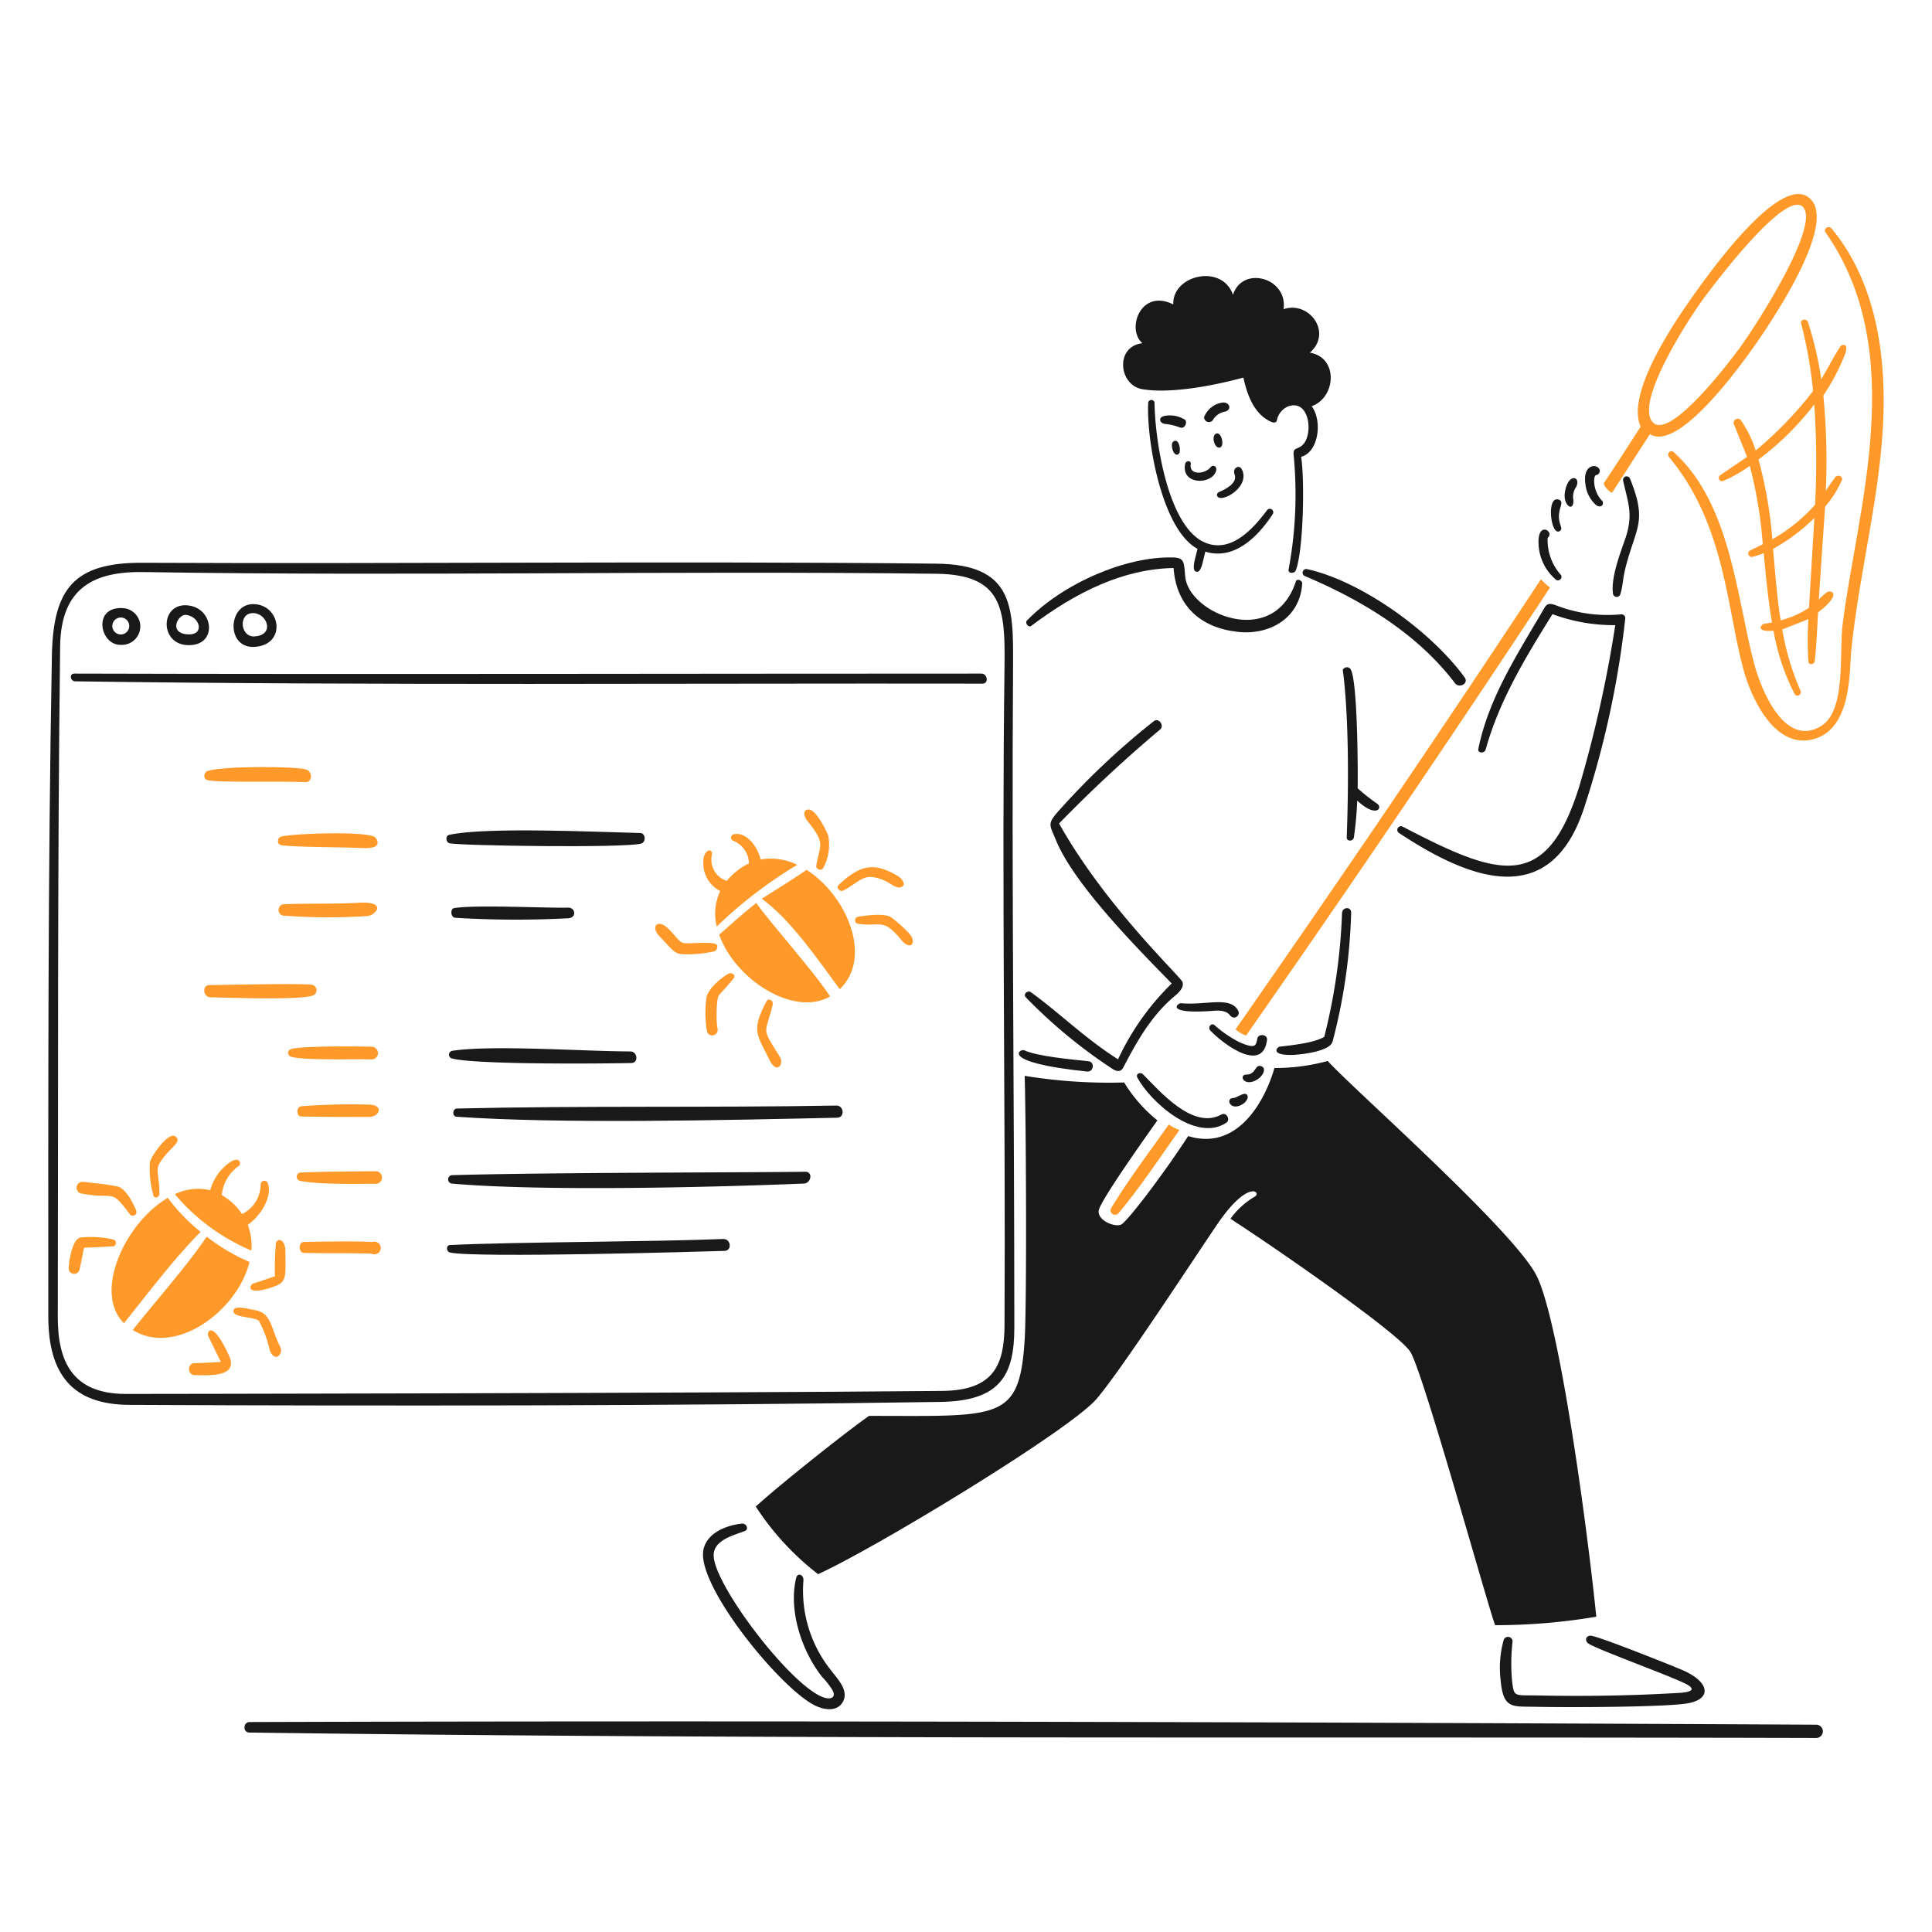 <svg xmlns="http://www.w3.org/2000/svg" viewBox="0 0 200 200" id="Bug-2--Streamline-Brooklyn"><desc> Bug 2 Streamline Illustration: https://streamlinehq.com </desc><path d="M38.861 121.246c-2.617 0.017 -5.183 0.039 -7.768 0.131a0.439 0.439 0 0 0 -0.058 0.857c2.067 0.458 7.6 0.281 7.754 0.314a0.655 0.655 0 1 0 0.072 -1.302Z" fill="#fe992a" stroke-width="1"></path><path d="M38.377 109.669a0.66 0.66 0 0 0 0.177 -1.309c-1.041 -0.045 -7.448 -0.111 -8.449 0.249a0.407 0.407 0 0 0 0 0.773c1.195 0.418 6.871 0.228 8.272 0.287Z" fill="#fe992a" stroke-width="1"></path><path d="M38.554 128.568c-1.964 -0.1 -5.072 -0.039 -7.1 0 -0.576 0 -0.569 1.113 0 1.132 2.14 0.059 4.882 0 7.022 0.08a0.655 0.655 0 1 0 0.079 -1.212Z" fill="#fe992a" stroke-width="1"></path><path d="M21.807 103.243c1.623 0.014 9.594 0.346 10.706 -0.242a0.6 0.6 0 0 0 -0.091 -1.028c-0.55 -0.222 -9.5 0 -10.713 0 -0.831 -0.02 -0.709 1.263 0.098 1.27Z" fill="#fe992a" stroke-width="1"></path><path d="M29.1 87.491c1.43 0.222 6.2 0.19 8.468 0.3s1.381 -1.04 1.218 -1.145c-0.962 -0.615 -8.272 -0.386 -9.679 -0.046 -0.422 0.119 -0.473 0.819 -0.007 0.891Z" fill="#fe992a" stroke-width="1"></path><path d="M21.415 80.738c0.89 0.319 7.892 0.1 10.176 0.229 0.791 0.045 0.778 -1.119 0.1 -1.309 -1.23 -0.354 -8.71 -0.367 -10.2 0.157 -0.364 0.118 -0.515 0.765 -0.076 0.923Z" fill="#fe992a" stroke-width="1"></path><path d="M37.107 93.453c-2.519 0.152 -5.065 0.045 -7.584 0.15a0.6 0.6 0 1 0 -0.046 1.191 61.928 61.928 0 0 0 8.507 0.039c0.884 -0.026 2.225 -1.568 -0.877 -1.38Z" fill="#fe992a" stroke-width="1"></path><path d="M38.259 114.355a66.131 66.131 0 0 0 -7.081 0.163c-0.543 0.085 -0.5 1.054 0 1.06 2.33 0.053 4.666 0.046 7 0.046 1.135 0.007 1.554 -1.224 0.081 -1.269Z" fill="#fe992a" stroke-width="1"></path><path d="M17.37 124c-4.456 2.617 -7.735 9.816 -4.541 12.977 2.447 -3.037 5.235 -6.747 7.938 -9.45A19.5 19.5 0 0 1 17.37 124Z" fill="#fe992a" stroke-width="1"></path><path d="M25.832 130.636a19.812 19.812 0 0 1 -4.431 -2.617c-2.185 3.2 -5.183 6.544 -7.656 9.659 4.397 2.768 10.837 -1.956 12.087 -7.042Z" fill="#fe992a" stroke-width="1"></path><path d="M16.5 123.589c0 -2.677 -0.733 -2.4 0.713 -4.11 0.7 -0.818 1.6 -1.374 0.923 -1.852s-2.461 1.963 -2.618 2.7a10.079 10.079 0 0 0 0.367 3.429c0.104 0.382 0.615 0.173 0.615 -0.167Z" fill="#fe992a" stroke-width="1"></path><path d="M26.022 129.458a5.986 5.986 0 0 0 -0.373 -2.663c1.276 -0.857 2.617 -2.925 2.061 -4.339a0.38 0.38 0 0 0 -0.726 0.157 3.429 3.429 0 0 1 -1.924 3.063 6.415 6.415 0 0 0 -2.1 -1.963 4.147 4.147 0 0 1 1.773 -3.023c0.275 -0.256 0.066 -0.923 -0.746 -0.491a5.181 5.181 0 0 0 -2.225 3.016 5.463 5.463 0 0 0 -3.664 0.406 21.042 21.042 0 0 0 7.924 5.837Z" fill="#fe992a" stroke-width="1"></path><path d="M8.529 123.569c3.456 0.654 2.84 -0.655 4.934 2.159a0.387 0.387 0 0 0 0.655 -0.36c-0.281 -0.752 -1.119 -2.382 -1.963 -2.545 -1.152 -0.236 -2.324 -0.341 -3.488 -0.471a0.615 0.615 0 1 0 -0.138 1.217Z" fill="#fe992a" stroke-width="1"></path><path d="M21.558 138.306c0.428 0.9 0.873 1.8 1.309 2.689 -0.962 0.04 -1.917 0.106 -2.879 0.119a0.655 0.655 0 0 0 0.039 1.237c1.728 0.052 4.659 0.176 3.7 -1.964 -1.75 -3.874 -2.369 -2.504 -2.169 -2.081Z" fill="#fe992a" stroke-width="1"></path><path d="M11.716 128.307a10.372 10.372 0 0 0 -3.442 -0.19c-0.831 0.249 -1.165 2.618 -1.165 3.22a0.57 0.57 0 0 0 1.119 0.111c0.17 -0.753 0.314 -1.519 0.471 -2.284 1.014 -0.046 2.035 -0.079 3.05 -0.15a0.367 0.367 0 0 0 -0.033 -0.707Z" fill="#fe992a" stroke-width="1"></path><path d="M28.561 128.719a31.507 31.507 0 0 0 -0.105 3.4c-0.733 0.249 -1.459 0.517 -2.2 0.733 -0.419 0.125 -0.9 1.309 1.773 0.452 1.669 -0.537 1.538 -0.89 1.518 -3.626 0.008 -1.613 -0.916 -1.471 -0.986 -0.959Z" fill="#fe992a" stroke-width="1"></path><path d="M26.4 135.623c-0.7 -0.121 -2.068 -0.517 -2.218 0 -0.236 0.811 2.061 0.654 2.617 1.1a11.356 11.356 0 0 1 1.087 2.912c0.464 1.55 1.525 0.569 1.119 -0.223 -0.981 -1.897 -0.871 -3.489 -2.605 -3.789Z" fill="#fe992a" stroke-width="1"></path><path d="M74.559 92.242a5.477 5.477 0 0 0 -0.36 3.671 46.133 46.133 0 0 1 8.331 -6.387 6.138 6.138 0 0 0 -3.789 -0.55c-0.268 -1.171 -1.361 -2.892 -2.781 -2.617a0.36 0.36 0 0 0 -0.118 0.654 2.577 2.577 0 0 1 1.688 2.363 6.927 6.927 0 0 0 -2.3 1.812 2.322 2.322 0 0 1 -1.53 -2.735c0.124 -0.72 -1.06 -0.609 -0.883 1.2a3.219 3.219 0 0 0 1.742 2.589Z" fill="#fe992a" stroke-width="1"></path><path d="M84.507 89.618c-0.06 0.366 0.53 0.589 0.706 0.249a5.036 5.036 0 0 0 0.524 -3.371c-0.223 -0.595 -1.243 -2.617 -1.963 -2.689 -0.53 -0.072 -0.753 0.477 -0.151 1.223 1.877 2.356 1.252 2.329 0.884 4.588Z" fill="#fe992a" stroke-width="1"></path><path d="M87.32 92.183c1.964 -1.066 2.1 -1.963 4.346 -0.982 0.458 0.2 1.027 0.753 1.544 0.655 0.655 -0.157 0.275 -0.851 -0.294 -1.191 -2.52 -1.492 -3.96 -1.073 -6.086 0.936 -0.33 0.288 0.104 0.792 0.49 0.582Z" fill="#fe992a" stroke-width="1"></path><path d="M92.274 94.977c-0.65 -0.483 -2.709 -0.209 -3.488 -0.065a0.371 0.371 0 0 0 0 0.713c2.487 0.36 2.546 -0.687 4.529 1.689 0.975 1.178 1.649 0.229 0.785 -0.7a14.177 14.177 0 0 0 -1.826 -1.637Z" fill="#fe992a" stroke-width="1"></path><path d="M74 97.693c-1.023 -0.228 -2.729 0.059 -3.312 -0.091s-1.59 -2.049 -2.48 -1.964c-0.321 0 -0.707 0.478 0.085 1.309 1.381 1.427 1.479 1.813 2.507 1.839a12.816 12.816 0 0 0 3.154 -0.307c0.324 -0.138 0.467 -0.691 0.046 -0.786Z" fill="#fe992a" stroke-width="1"></path><path d="M80 103.969c0.091 -0.38 -0.458 -0.707 -0.654 -0.314 -1.6 3.056 -1.008 3.39 0.34 6.125 0.713 1.454 1.512 0.38 1.053 -0.36 -2.024 -3.246 -1.51 -2.2 -0.739 -5.451Z" fill="#fe992a" stroke-width="1"></path><path d="M74.448 96.758c1.61 4.58 7.676 8.566 11.479 6.4 -1.486 -2.382 -6.453 -7.925 -7.637 -9.686 -1.303 1.034 -2.572 2.167 -3.842 3.286Z" fill="#fe992a" stroke-width="1"></path><path d="M75.43 100.782c-0.766 0.425 -2.2 1.623 -2.3 2.526a11.107 11.107 0 0 0 0.072 3.527 0.569 0.569 0 0 0 1.073 -0.372c-0.124 -0.472 -0.163 -3.082 0.158 -3.45 0.516 -0.581 1.053 -1.151 1.531 -1.766 0.245 -0.315 -0.253 -0.621 -0.534 -0.465Z" fill="#fe992a" stroke-width="1"></path><path d="M83.479 90.037c-0.19 0.235 -4.031 2.617 -4.62 3 3.036 2.2 5.889 6.413 8.069 9.364 3.462 -3.294 0.72 -9.727 -3.449 -12.364Z" fill="#fe992a" stroke-width="1"></path><path d="M127.907 106.548a3.1 3.1 0 0 0 1.086 0.654q16.053 -22.983 31.464 -46.378a8.129 8.129 0 0 1 -0.941 -0.857c-10.341 15.699 -20.844 31.156 -31.609 46.581Z" fill="#fe992a" stroke-width="1"></path><path d="M189.605 23.66c-0.294 -0.354 -0.9 0 -0.622 0.4 8.722 12.464 3.214 28.825 1.761 40.6 -0.373 3.029 0.4 8.932 -2.258 10.522 -3.7 2.206 -6.112 -3.579 -6.891 -6.459 -1.792 -6.635 -2.376 -16.589 -8.337 -21.922 -0.347 -0.315 -0.759 0.176 -0.478 0.517 5.785 6.91 5.994 15.7 7.677 21.909 0.863 3.213 3.383 8.508 7.441 7.245 3.834 -1.211 3.539 -7.1 3.742 -9.11 0.825 -8.245 3.135 -16.465 3.344 -24.743 0.17 -6.611 -1.033 -13.744 -5.379 -18.959Z" fill="#fe992a" stroke-width="1"></path><path d="M180.784 36.97c1.917 -2.578 9.207 -13.127 6.8 -16.183 -2.814 -3.554 -10.615 7.473 -12.035 9.443 -2.676 3.717 -7.2 10.647 -5.706 13.939 -1.224 1.878 -2.618 4.077 -3.842 5.89a2.011 2.011 0 0 0 0.871 0.962q1.963 -3.032 3.926 -6.08c2.802 1.759 8.618 -6.132 9.986 -7.971Zm-9.751 6.675c-1.734 -2.21 3.881 -10.765 5.235 -12.623 0.713 -0.982 9.221 -12.434 10.569 -9.28 1.067 2.513 -5.34 12.434 -6.937 14.528 -0.968 1.316 -7.2 9.504 -8.867 7.375Z" fill="#fe992a" stroke-width="1"></path><path d="M190.534 35.838c-0.729 1.1 -1.309 2.291 -2 3.41a36.364 36.364 0 0 0 -1.367 -5.89c-0.138 -0.432 -0.832 -0.321 -0.714 0.137a45.429 45.429 0 0 1 1.237 6.983 38.275 38.275 0 0 1 -5.943 6.158 11.432 11.432 0 0 0 -1.55 -3.154c-0.243 -0.334 -0.864 0 -0.72 0.392 0.458 1.139 0.923 2.284 1.38 3.429l-2.8 1.9a0.34 0.34 0 0 0 0.32 0.589 14.615 14.615 0 0 0 2.763 -1.564 45.228 45.228 0 0 1 1.34 8.115c-0.445 0.222 -0.9 0.438 -1.34 0.654a0.36 0.36 0 0 0 0.248 0.655 8.753 8.753 0 0 0 1.191 -0.386c0.229 2.395 0.451 4.8 0.857 7.165 -0.281 0.059 -0.563 0.112 -0.85 0.158s-0.884 0.87 1.008 0.7a22.913 22.913 0 0 0 2.179 6.544c0.215 0.4 0.8 0.065 0.614 -0.34a26.842 26.842 0 0 1 -1.89 -6.329l2.708 -1.073a34.128 34.128 0 0 0 0 4.385c0 0.405 0.655 0.327 0.655 -0.04 0.183 -1.668 0.256 -3.35 0.341 -5.032 2.617 -2.016 1.308 -2.369 0.915 -2.088a6.648 6.648 0 0 0 -0.837 0.753l0.654 -9.62a10.878 10.878 0 0 0 1.728 -2.716c0.183 -0.425 -0.452 -0.654 -0.694 -0.314 -0.334 0.452 -0.655 0.923 -0.962 1.381a68.944 68.944 0 0 0 -0.255 -9.862 21.572 21.572 0 0 0 2.284 -4.371c0.351 -1.148 -0.404 -0.874 -0.5 -0.729Zm-3.265 27.073a9.531 9.531 0 0 1 -2.938 1.309c-0.38 -2.441 -0.563 -4.921 -0.786 -7.4a19.63 19.63 0 0 0 4.28 -3.2q-0.282 4.651 -0.556 9.291Zm0.648 -10.686a17.237 17.237 0 0 1 -4.444 3.6 45.084 45.084 0 0 0 -1.432 -8.258 29.594 29.594 0 0 0 5.771 -5.7 86.588 86.588 0 0 1 0.086 10.353Z" fill="#fe992a" stroke-width="1"></path><path d="M115.015 125.087a0.466 0.466 0 0 0 0.752 0.53c2.167 -2.565 4.339 -5.837 6.328 -8.639a5.178 5.178 0 0 1 -1.105 -0.568c-2.015 2.866 -4.168 5.682 -5.975 8.677Z" fill="#fe992a" stroke-width="1"></path><path d="M101.58 69.73c-31.091 0 -62.922 0.085 -93.895 0 -0.524 0 -0.419 0.786 0.085 0.8 31.274 0.445 62.824 0.189 93.921 0.242 0.681 0.018 0.57 -1.042 -0.111 -1.042Z" fill="#191919" stroke-width="1"></path><path d="M97.346 145.126c6.151 -0.095 7.663 -2.7 7.657 -7.716 0 -22.84 -0.282 -45.763 -0.131 -68.589 0.039 -6.1 0 -10.4 -7.958 -10.471 -27.636 -0.288 -54.65 0.039 -82.142 -0.091 -7.12 -0.047 -9.266 2.689 -9.4 9.6C4.949 90.829 5 113.629 5 136.271c0 6 2.5 9.161 8.455 9.161 27.238 0.125 57.204 0.103 83.891 -0.306Zm-84.419 -0.826c-5.386 -0.045 -6.957 -3.3 -6.944 -7.976 0.059 -23.01 -0.052 -45.993 0.242 -69.441 0.086 -6.157 3.646 -7.748 8.665 -7.663 27.747 0.445 54.447 -0.163 82.076 0.177 6.859 0.086 7.094 3.665 7.022 9.535 -0.3 22.734 0.119 45.809 0 68.275 -0.033 4.063 -1.086 6.727 -6.433 6.78 -26.071 0.254 -84.628 0.313 -84.628 0.313Z" fill="#191919" stroke-width="1"></path><path d="M12.508 66.753a1.9 1.9 0 1 0 0.223 -3.8c-3.193 -0.198 -2.403 3.858 -0.223 3.8Zm0.105 -2.821a0.877 0.877 0 0 1 -0.092 1.747 0.877 0.877 0 1 1 0.092 -1.747Z" fill="#191919" stroke-width="1"></path><path d="M19.334 66.779c3.33 0.21 2.827 -4.038 -0.086 -4.123 -2.648 -0.079 -2.702 3.944 0.086 4.123Zm-0.059 -3.128c1.479 0.192 1.963 2.2 0.052 2.009s-0.877 -2.116 -0.052 -2.009Z" fill="#191919" stroke-width="1"></path><path d="M26.414 66.962c3.324 -0.264 2.618 -4.463 -0.249 -4.424 -2.604 0.04 -2.774 4.662 0.249 4.424Zm-0.235 -3.494c1.492 -0.013 2.323 2.31 0.137 2.414 -1.433 0.072 -1.682 -2.401 -0.137 -2.414Z" fill="#191919" stroke-width="1"></path><path d="M66.294 86.235c-4.319 -0.1 -15.882 -0.655 -19.776 0.183 -0.458 0.1 -0.373 0.8 0.046 0.883 1.191 0.249 17.931 0.5 19.783 0.033 0.569 -0.144 0.477 -1.087 -0.053 -1.099Z" fill="#191919" stroke-width="1"></path><path d="M83.361 121.3c-5.523 0.085 -26.791 0.066 -36.594 0.353a0.44 0.44 0 0 0 0 0.871c9.044 0.8 26.287 0.412 36.424 0 0.792 -0.015 0.995 -1.239 0.17 -1.224Z" fill="#191919" stroke-width="1"></path><path d="M86.574 114.447c-13.088 0.235 -26.215 0 -39.264 0.307 -0.478 0 -0.537 0.812 -0.046 0.851 10.68 0.752 27.838 0.353 39.422 0.1 0.772 -0.016 0.7 -1.273 -0.112 -1.258Z" fill="#191919" stroke-width="1"></path><path d="M46.806 109.577c2.513 0.655 15.954 0.531 18.546 0.465 0.778 0 0.654 -1.2 -0.105 -1.2 -4.712 0 -14.22 -0.694 -18.409 -0.065a0.405 0.405 0 0 0 -0.032 0.8Z" fill="#191919" stroke-width="1"></path><path d="M47.14 95.01a103.226 103.226 0 0 0 11.6 0.053c1 0 0.864 -1.139 0.046 -1.106 -2.094 0.065 -9.587 -0.321 -11.779 0.052 -0.417 0.066 -0.372 0.968 0.133 1.001Z" fill="#191919" stroke-width="1"></path><path d="M74.854 128.261c-7.441 0.3 -21.563 0.3 -28.238 0.622 -0.458 0 -0.458 0.693 0 0.785 2.781 0.576 26.013 -0.1 28.4 -0.177 0.784 -0.026 0.663 -1.263 -0.162 -1.23Z" fill="#191919" stroke-width="1"></path><path d="M126.48 41.682a2.445 2.445 0 0 0 -1.832 1.492 0.5 0.5 0 0 0 0.9 0.321 1.8 1.8 0 0 1 1.172 -0.864c0.886 -0.137 0.59 -1.099 -0.24 -0.949Z" fill="#191919" stroke-width="1"></path><path d="M122.691 48c-0.471 2.238 2.8 2.219 3.207 0.72 0.124 -0.445 -0.333 -0.654 -0.549 -0.38 -0.564 0.753 -2.3 0.91 -2.082 -0.294 0.072 -0.369 -0.467 -0.428 -0.576 -0.046Z" fill="#191919" stroke-width="1"></path><path d="M120.506 43.063c-0.589 0.15 -0.517 0.713 0.065 0.818a5.821 5.821 0 0 1 1.577 0.373c0.484 0.164 0.759 -0.432 0.563 -0.772a2.917 2.917 0 0 0 -2.205 -0.419Z" fill="#191919" stroke-width="1"></path><path d="M126.212 50.929c-0.4 0.163 -0.281 0.694 0.314 0.615 1.009 -0.131 2.8 -1.557 2.009 -2.991 -0.267 -0.49 -0.995 -0.1 -0.726 0.589 0.34 0.877 -1.054 1.564 -1.597 1.787Z" fill="#191919" stroke-width="1"></path><path d="M125.885 44.889c-0.525 0.226 -0.17 1.551 0.379 1.446s0.189 -1.691 -0.379 -1.446Z" fill="#191919" stroke-width="1"></path><path d="M121.429 45.733c-0.321 0.274 0.071 1.669 0.582 1.263 0.314 -0.242 0.045 -1.796 -0.582 -1.263Z" fill="#191919" stroke-width="1"></path><path d="M161.073 60.006c0.306 0.256 0.759 -0.2 0.5 -0.5a5.4 5.4 0 0 1 -1.361 -3.829c0.785 -0.615 -1.06 -1.838 -0.942 0.622a5.069 5.069 0 0 0 1.803 3.707Z" fill="#191919" stroke-width="1"></path><path d="M165.2 52.264c0.622 0.458 0.923 -0.183 0.622 -0.452 -0.962 -1.009 -0.9 -2.571 -0.6 -2.63a0.434 0.434 0 0 0 0.382 -0.477c-0.081 -0.707 -1.83 -0.834 -1.475 1.471a3.356 3.356 0 0 0 1.071 2.088Z" fill="#191919" stroke-width="1"></path><path d="M162.873 51.741a1.806 1.806 0 0 1 0.3 -1.355c0.51 -1.06 -0.832 -1.5 -1.172 0.55 -0.234 1.426 0.95 2.153 0.872 0.805Z" fill="#191919" stroke-width="1"></path><path d="M161.472 54.973c0.314 -0.2 0.066 -0.5 -0.04 -0.988 -0.288 -1.309 0.655 -2.042 -0.091 -2.271 -1.302 -0.414 -0.811 3.868 0.131 3.259Z" fill="#191919" stroke-width="1"></path><path d="M166.969 61.406a0.393 0.393 0 0 0 0.779 0.066c0.307 -1.034 0.189 -1.519 0.654 -3.194 1.034 -3.782 2.094 -4.4 0.327 -8.749a0.373 0.373 0 0 0 -0.706 0.222c0.536 2.408 1.073 3.508 0.222 6.027 -0.545 1.558 -1.479 3.999 -1.276 5.628Z" fill="#191919" stroke-width="1"></path><path d="M130.158 107.516c-0.146 0.706 -0.137 1.138 -1.917 0.341a12.488 12.488 0 0 1 -2.541 -1.757c-0.34 -0.236 -0.687 0.268 -0.425 0.556 1.112 1.217 5.438 4.62 5.889 0.981 0.054 -0.56 -0.89 -0.678 -1.006 -0.121Z" fill="#191919" stroke-width="1"></path><path d="M122.24 103.851c-0.321 0 -1.643 1.08 2.859 0.825 0.767 -0.046 1.761 -0.229 2.278 0.484a0.484 0.484 0 0 0 0.772 -0.582c-0.844 -1.478 -3.357 -0.485 -5.909 -0.727Z" fill="#191919" stroke-width="1"></path><path d="M127.665 113.668c-0.864 0 -0.3 1.485 1.034 0.595 0.294 -0.2 0.654 -0.687 0.36 -0.962s-1.027 0.367 -1.394 0.367Z" fill="#191919" stroke-width="1"></path><path d="M118.307 111.194c-0.242 -0.243 -0.773 -0.033 -0.576 0.341 1.309 2.48 6.053 6.779 9.22 4.691 0.465 -0.307 0 -1.139 -0.5 -0.857 -2.968 1.655 -6.428 -2.456 -8.144 -4.175Z" fill="#191919" stroke-width="1"></path><path d="M130 111.835c0.8 -0.417 1.125 -1.263 0.576 -1.459 -0.7 -0.249 -0.517 0.864 -1.551 0.864 -0.81 0.006 -0.298 1.26 0.975 0.595Z" fill="#191919" stroke-width="1"></path><path d="M115.192 110.67c0.313 0.2 0.811 0.38 1.086 -0.157 1.139 -2.159 2.717 -5.235 5.34 -7.414 0.308 -0.255 1.014 -0.864 0.786 -1.453s-7.971 -7.82 -12.768 -16.4a141.6 141.6 0 0 1 10.47 -9.737c0.458 -0.406 -0.163 -1.237 -0.654 -0.858A77.138 77.138 0 0 0 109.4 84.16c-1 1.171 -0.693 1.309 -0.118 2.742 1.872 4.673 8.711 11.518 12.015 14.908a26.578 26.578 0 0 0 -5.556 7.852c-3.448 -2.185 -6.027 -4.783 -9.024 -6.949 -0.327 -0.236 -0.831 0.189 -0.53 0.523a52.814 52.814 0 0 0 9.005 7.434Z" fill="#191919" stroke-width="1"></path><path d="M106.743 64.8c4.659 -3.508 9.509 -5.9 14.744 -6 0.282 3.927 2.788 6.185 6.643 6.61 3.4 0.38 6.492 -1.518 6.674 -5.039 0 -0.294 -0.562 -0.517 -0.654 -0.183 -2.321 7.064 -11.133 3.333 -11.459 -0.517 -0.123 -1.5 -0.078 -1.963 -1.347 -1.963 -4.732 -0.112 -11.244 2.617 -15.052 6.544 -0.216 0.248 0.175 0.748 0.451 0.548Z" fill="#191919" stroke-width="1"></path><path d="M135.073 59.633c5.868 2.472 11.648 5.948 15.536 11.079 0.445 0.589 1.459 0.039 1.014 -0.576 -3.39 -4.7 -10.667 -10 -16.36 -11.23a0.38 0.38 0 0 0 -0.19 0.727Z" fill="#191919" stroke-width="1"></path><path d="M139.811 69.266a0.472 0.472 0 0 0 -0.812 0.091s0.858 5.183 0.413 17.342c0 0.432 0.654 0.419 0.739 0a35.421 35.421 0 0 0 0.347 -3.822c1.963 1.82 2.657 0.779 2.088 0.334a19.187 19.187 0 0 1 -2.042 -1.61c0.032 -1.695 0.006 -11.125 -0.733 -12.335Z" fill="#191919" stroke-width="1"></path><path d="M153.8 77.577c1.4 -5.057 4.156 -9.581 6.911 -14a18.282 18.282 0 0 0 6.5 1.139 127.634 127.634 0 0 1 -3.7 16.609c-3.45 11.19 -8.4 9.4 -18.324 4.24a0.38 0.38 0 0 0 -0.379 0.655c7.407 4.9 15.706 8.055 19.186 -2.618a96.974 96.974 0 0 0 4.248 -19.534 0.4 0.4 0 0 0 -0.439 -0.472 14.749 14.749 0 0 1 -6.819 -0.968c-0.615 -0.2 -0.851 -0.131 -1.112 0.314 -2.7 4.64 -5.733 9.208 -6.826 14.535 -0.146 0.499 0.624 0.577 0.754 0.1Z" fill="#191919" stroke-width="1"></path><path d="M112.528 110.925c0.688 0.072 0.838 -0.994 0.145 -1.066 -1.735 -0.19 -5.276 -0.5 -6.656 -1.138 -0.412 -0.19 -2.695 1.245 6.511 2.204Z" fill="#191919" stroke-width="1"></path><path d="M137.082 107.346c-0.864 0.458 -2 0.713 -4.581 1 -0.275 0 -1.106 0.923 1.309 0.857 0.929 -0.032 3.822 -0.36 4.129 -1.354A58.178 58.178 0 0 0 139.87 94.5c0.039 -0.655 -0.9 -0.655 -0.943 0.039a60.737 60.737 0 0 1 -1.845 12.807Z" fill="#191919" stroke-width="1"></path><path d="M188.041 178.539c-53.8 -0.268 -108.384 -0.438 -162.189 -0.274 -0.688 0 -0.747 1.073 -0.04 1.086 53.845 0.739 108.378 0.419 162.177 0.563a0.688 0.688 0 0 0 0.052 -1.375Z" fill="#191919" stroke-width="1"></path><path d="M164.462 170.157c1.031 0.648 7.952 3.147 9.921 4.09 1.434 0.693 0.5 0.941 -0.536 1 -4.836 0.289 -9.686 0.367 -14.528 0.269 -2.651 -0.053 -2.579 0.222 -2.795 -1.57a19.67 19.67 0 0 1 0.046 -3.927 0.473 0.473 0 1 0 -0.928 -0.183 10.676 10.676 0 0 0 -0.3 4.076c0.274 3.031 1.2 2.723 3.585 2.775 3.272 0.073 12.611 0.047 15.477 -0.313s2.722 -2.232 -0.314 -3.521c-1.185 -0.5 -8.108 -3.272 -9.319 -3.514 -0.603 -0.099 -0.791 0.514 -0.309 0.818Z" fill="#191919" stroke-width="1"></path><path d="M77.1 158.488c0.471 -0.185 0.144 -0.811 -0.281 -0.765 -1.767 0.176 -4.044 1.125 -4.044 3.206 0 3.966 7.912 13.671 11.472 15.562 0.955 0.511 2.434 0.8 3.036 -0.373s-0.654 -2.4 -1.309 -3.272a13.21 13.21 0 0 1 -2.8 -9.286c0 -0.563 -0.615 -0.8 -0.759 -0.2 -0.805 3.338 0.563 7.559 2.709 10.254a7.8 7.8 0 0 1 1.087 1.408c0.347 0.739 -0.249 0.909 -0.851 0.726 -3.327 -0.997 -11.36 -11.54 -11.481 -14.668 -0.066 -1.65 2.053 -2.132 3.221 -2.592Z" fill="#191919" stroke-width="1"></path><path d="M123.863 59.188c0.523 0.086 0.654 -1.146 0.916 -2.081 3.024 0.929 5.49 -1.6 7 -3.927a0.361 0.361 0 0 0 -0.6 -0.386c-1.459 1.963 -3.809 4.581 -6.544 3.325 -3.711 -1.7 -5.072 -10.406 -5.118 -14.47a0.341 0.341 0 0 0 -0.654 0c-0.209 3.737 1.355 13.154 5.1 15.163 -0.198 0.923 -0.689 2.279 -0.1 2.376Z" fill="#191919" stroke-width="1"></path><path d="M118.248 40.288c2.434 0.412 6.321 -0.085 10.47 -1.2 0.485 2.31 1.381 3.926 2.88 4.581 0.222 0.1 0.523 0.137 0.589 -0.171a1.962 1.962 0 0 1 1.224 -1.452c2.061 -0.655 2.493 2.539 1.629 3.782 -0.576 0.818 -1.2 0.367 -1.126 1.237a42.509 42.509 0 0 1 -0.517 11.884c-0.072 0.458 0.616 0.445 0.753 0.079 0.805 -2.193 0.91 -9.476 0.543 -11.74 1.872 -0.517 2.192 -3.809 1.087 -5.236 2.512 -0.883 2.821 -5.032 -0.184 -5.543 2.4 -2.107 -0.124 -5.412 -2.721 -4.5 0.45 -3.272 -4.261 -4.548 -5.236 -1.492 -1.145 -3.272 -6.315 -2.035 -6.178 1 -3.377 -1.7 -4.894 2.565 -3.2 4.011 -2.861 0.336 -2.453 4.348 -0.013 4.76Z" fill="#191919" stroke-width="1"></path><path d="M129.929 123.85a8.211 8.211 0 0 0 -2.552 2.317c5.15 3.344 17.29 11.779 18.6 13.742s8.036 26.36 8.8 28.33a63.01 63.01 0 0 0 10.47 -0.877c-0.87 -8.671 -3.783 -30.614 -6.2 -35.338s-19.345 -19.633 -21.6 -22.192a20.592 20.592 0 0 1 -5.517 0.727c-0.961 3.357 -3.782 8.632 -8.932 7.048 -2.448 3.782 -6.3 8.868 -6.944 9.162s-2.415 -0.4 -2.323 -1.42 5.765 -8.9 6.08 -9.365a15.345 15.345 0 0 1 -3.442 -3.927 54.287 54.287 0 0 1 -10.294 -0.686c0.157 5.425 0.221 23.827 0 27.308 -0.544 8.477 -2.53 7.893 -16.105 7.893 -2.108 1.446 -9.064 6.962 -11.734 9.384a28.273 28.273 0 0 0 6.452 7c5.89 -2.664 26.04 -14.888 28.827 -18.141 2.513 -2.925 10.065 -14.508 12.545 -18.152 3.149 -4.587 4.517 -3.252 3.869 -2.813Z" fill="#191919" stroke-width="1"></path></svg>
